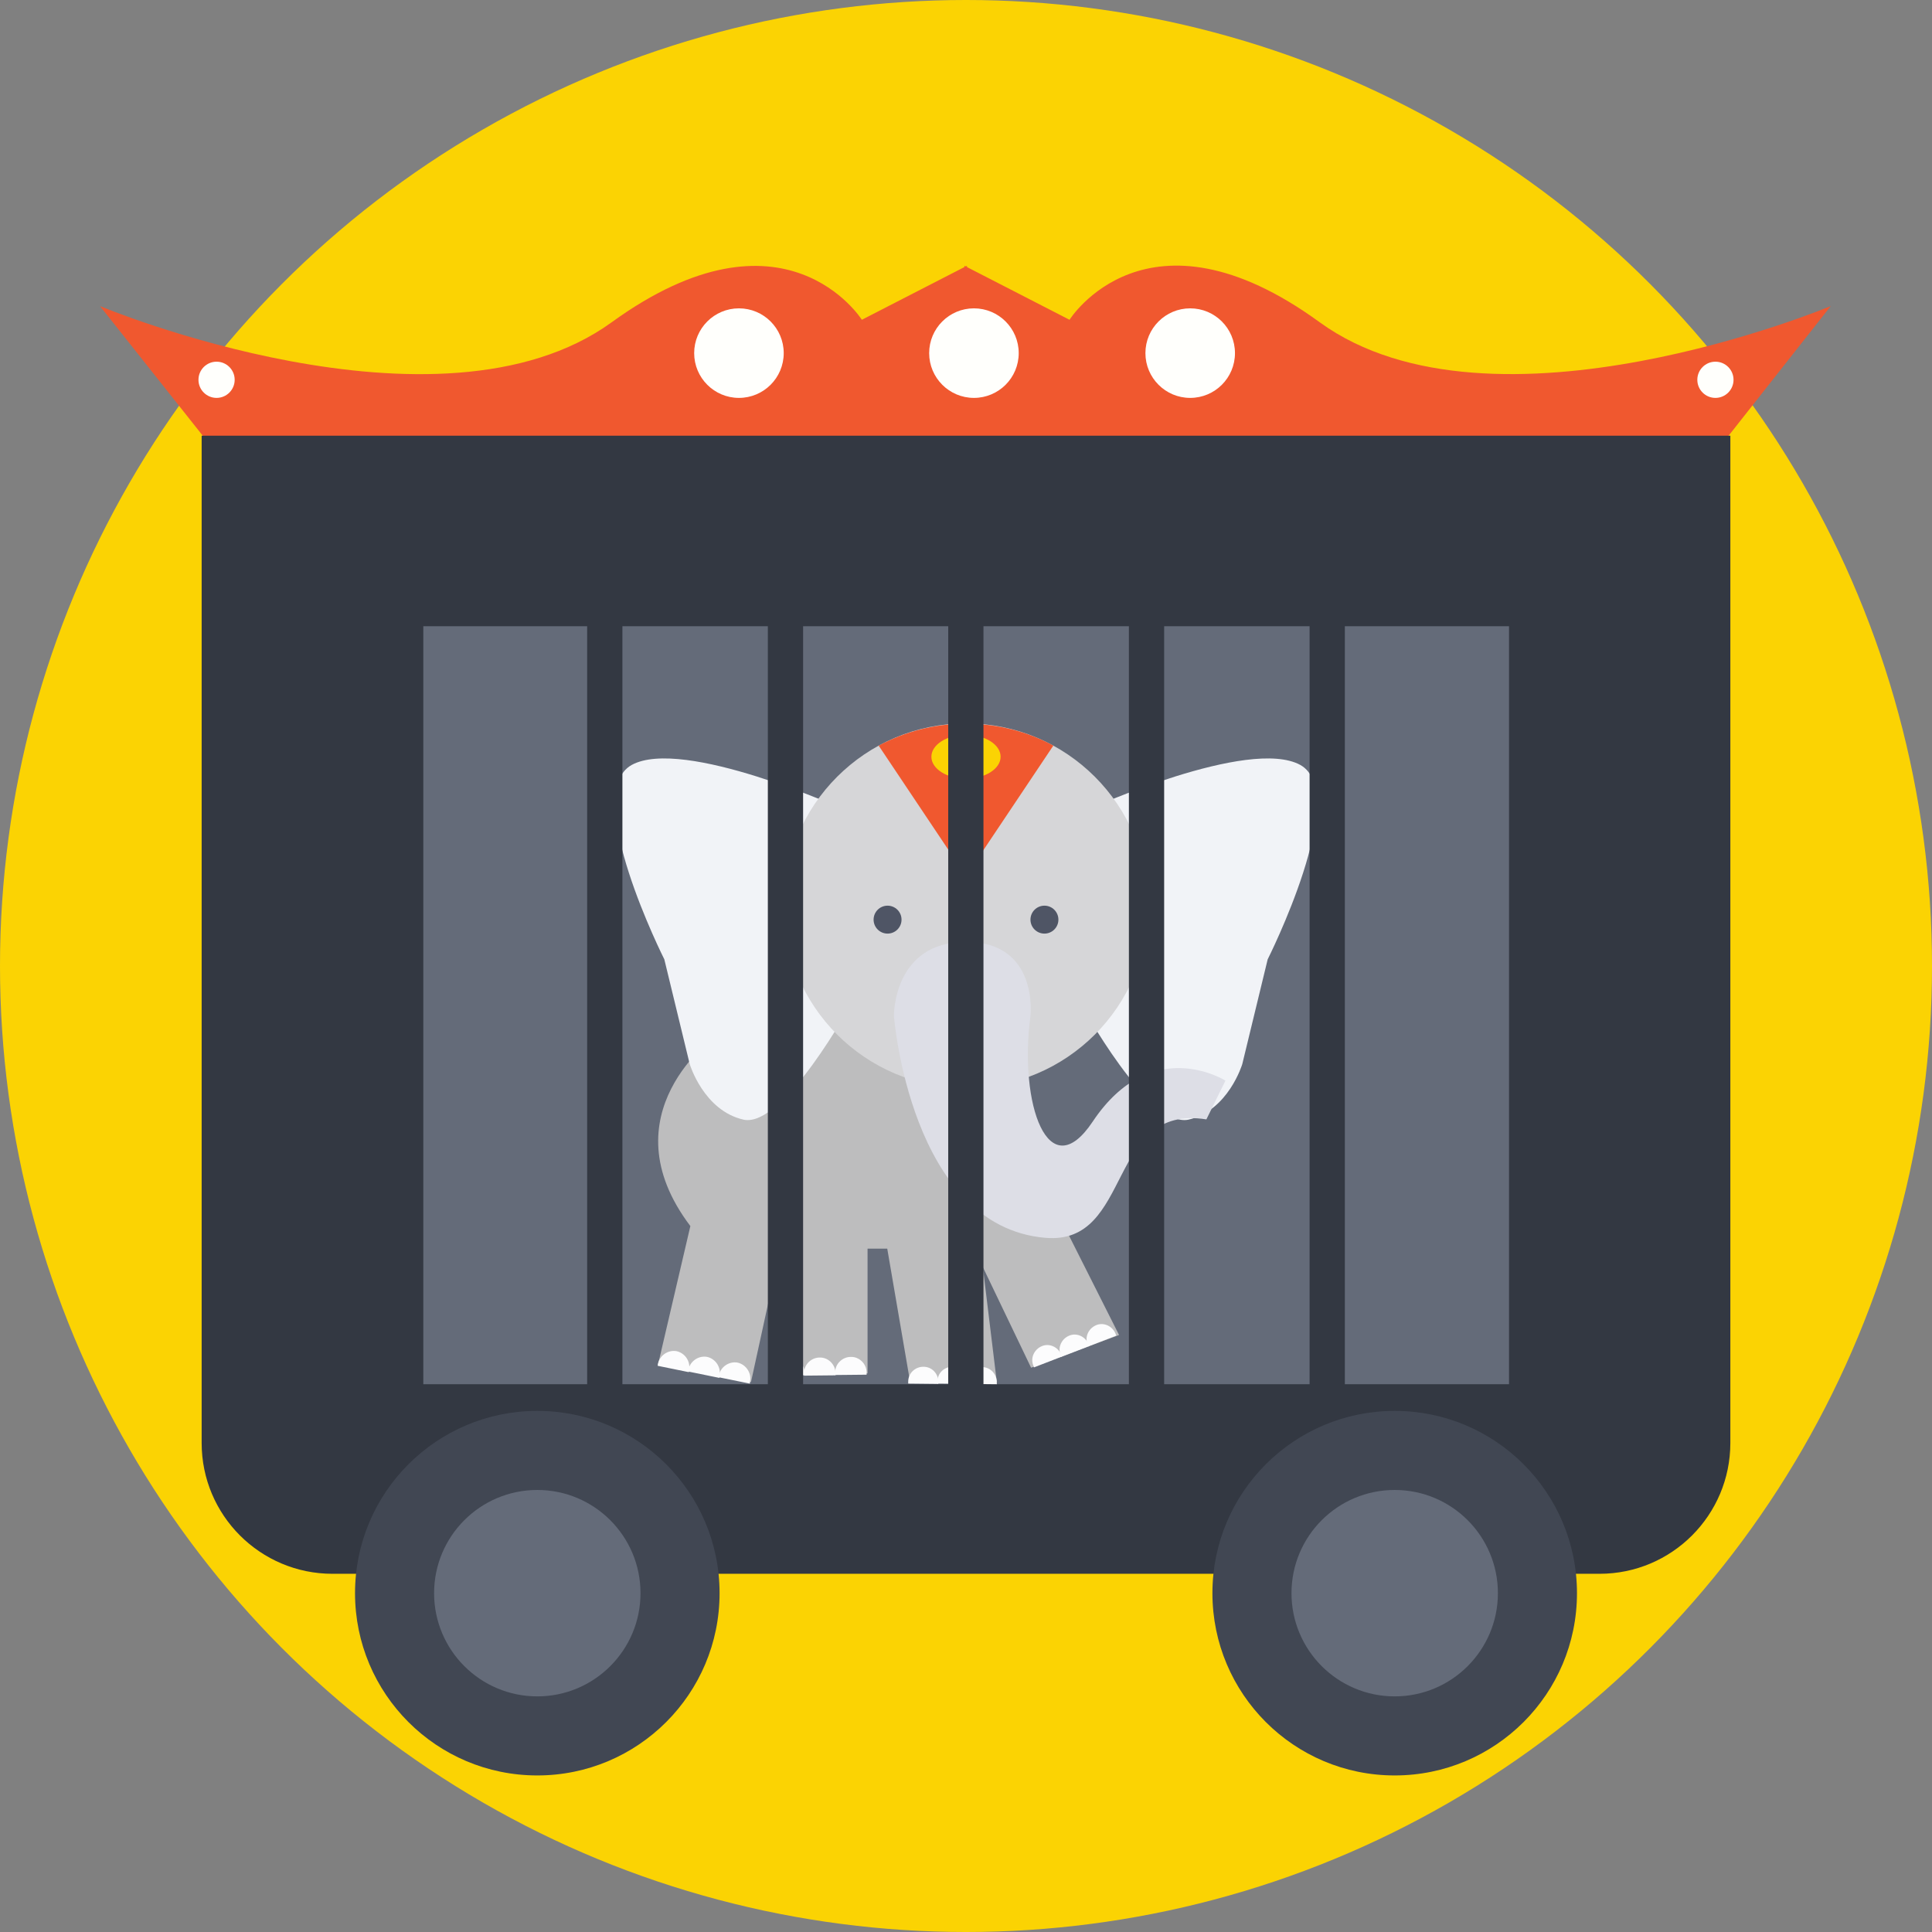 <?xml version="1.0" encoding="iso-8859-1"?>
<!-- Generator: Adobe Illustrator 19.0.0, SVG Export Plug-In . SVG Version: 6.00 Build 0)  -->
<svg version="1.1" id="Layer_1" xmlns="http://www.w3.org/2000/svg" xmlns:xlink="http://www.w3.org/1999/xlink" x="0px" y="0px"
	 viewBox="0 0 393.309 393.309" style="enable-background:new 0 0 393.309 393.309;" xml:space="preserve">
<rect x="0" y="0" width="393.309" height="393.309" fill="#808080" stroke="none"/>
<circle style="fill:#FBD303;" cx="196.655" cy="196.655" r="196.655"/>
<path style="fill:#F0582F;" d="M268.671,65.616c-35.232-25.665-50.941-0.517-50.941-0.517l-20.881-10.731v-0.259l-0.259,0.129
	l-0.259-0.129v0.259l-20.881,10.731c0,0-15.709-25.018-50.941,0.517S20.364,62.319,20.364,62.319l21.01,26.505v2.457l155.216-2.457
	l155.216,2.457v-2.457l20.881-26.505C372.816,62.255,303.903,91.152,268.671,65.616z"/>
<path style="fill:#333842;" d="M41.051,88.695v205.059c0,14.739,11.96,26.634,26.634,26.634h257.939
	c14.739,0,26.634-11.96,26.634-26.634V88.695H41.051z"/>
<rect x="86.174" y="127.483" style="fill:#646B79;" width="221.026" height="154.311"/>
<path style="fill:#BDBDBE;" d="M145.713,210.877c0,0-22.497,15.838-5.172,38.723l-6.594,28.25l18.941,3.491l4.655-21.333v19.911
	l19.071-0.323V254.19h4.008l4.655,27.152h17.648l-2.844-23.402l9.826,20.493l17.907-6.659l-17.907-35.556l-22.109-35.556
	L145.713,210.877z"/>
<g>
	<path style="fill:#F1F3F7;" d="M171.636,164.719c0,0-32.582-14.739-43.055-8.986c-10.343,5.818,6.659,39.564,6.659,39.564
		l5.172,21.333c0,0,2.844,9.503,10.99,11.313c8.145,1.681,21.915-23.661,21.915-23.661L171.636,164.719z"/>
	<path style="fill:#F1F3F7;" d="M221.673,164.719c0,0,32.582-14.739,43.055-8.986c10.343,5.818-6.659,39.564-6.659,39.564
		l-5.172,21.333c0,0-2.844,9.503-10.99,11.313c-8.145,1.681-21.915-23.661-21.915-23.661L221.673,164.719z"/>
</g>
<circle style="fill:#D6D6D8;" cx="196.655" cy="184.372" r="37.107"/>
<path style="fill:#DDDEE6;" d="M181.98,206.804c0,0,3.297,42.861,30.836,45.188c17.907,1.552,12.347-27.345,32.776-24.113
	l3.879-7.887c0,0-15.063-9.568-27.022,8.339c-9.05,13.576-15.063-3.62-12.671-21.527c0,0,1.745-15.063-13.123-15.063
	S181.98,206.804,181.98,206.804z"/>
<g>
	<circle style="fill:#4F5565;" cx="180.687" cy="187.216" r="2.844"/>
	<circle style="fill:#4F5565;" cx="212.622" cy="187.216" r="2.844"/>
</g>
<g>
	<path style="fill:#FCFCFD;" d="M216.178,276.17c0-0.129-0.065-0.259-0.129-0.388c-0.646-1.552-2.392-2.392-3.943-1.745
		s-2.392,2.392-1.745,3.943c0.065,0.129,0.065,0.259,0.129,0.388L216.178,276.17z"/>
	<path style="fill:#FCFCFD;" d="M221.737,274.036c0-0.129-0.065-0.259-0.129-0.388c-0.646-1.552-2.392-2.392-3.943-1.745
		c-1.551,0.646-2.392,2.392-1.745,3.943c0.065,0.129,0.065,0.259,0.129,0.388L221.737,274.036z"/>
	<path style="fill:#FCFCFD;" d="M227.232,271.903c0-0.129-0.065-0.259-0.129-0.388c-0.646-1.552-2.392-2.392-3.943-1.745
		c-1.551,0.646-2.392,2.392-1.745,3.943c0.065,0.129,0.065,0.259,0.129,0.388L227.232,271.903z"/>
	<path style="fill:#FCFCFD;" d="M191.03,281.729c0-0.129,0-0.323,0-0.388c0-1.681-1.293-3.103-3.038-3.103
		c-1.681,0-3.103,1.293-3.103,3.038c0,0.129,0,0.323,0,0.388L191.03,281.729z"/>
	<path style="fill:#FCFCFD;" d="M196.978,281.729c0-0.129,0-0.323,0-0.388c0-1.681-1.293-3.103-3.038-3.103
		s-3.103,1.293-3.103,3.038c0,0.129,0,0.323,0,0.388L196.978,281.729z"/>
	<path style="fill:#FCFCFD;" d="M202.925,281.794c0-0.129,0-0.323,0-0.388c0-1.681-1.293-3.103-3.038-3.103
		c-1.681,0-3.103,1.293-3.103,3.038c0,0.129,0,0.323,0,0.388L202.925,281.794z"/>
	<path style="fill:#FCFCFD;" d="M163.814,279.984c0-0.129,0-0.323,0-0.453c0-1.745-1.487-3.232-3.232-3.168
		c-1.745,0.065-3.232,1.487-3.168,3.232c0,0.129,0,0.323,0,0.453L163.814,279.984z"/>
	<path style="fill:#FCFCFD;" d="M170.085,279.984c0-0.129,0-0.323,0-0.453c0-1.745-1.487-3.232-3.232-3.168
		c-1.745,0-3.232,1.487-3.168,3.232c0,0.129,0,0.323,0,0.453L170.085,279.984z"/>
	<path style="fill:#FCFCFD;" d="M176.42,279.855c0-0.129,0-0.323,0-0.453c0-1.745-1.487-3.232-3.232-3.168
		c-1.745,0-3.232,1.487-3.168,3.232c0,0.129,0,0.323,0,0.453L176.42,279.855z"/>
	<path style="fill:#FCFCFD;" d="M140.218,279.337c0.065-0.129,0.065-0.323,0.065-0.453c0.323-1.745-0.84-3.426-2.521-3.814
		c-1.745-0.323-3.426,0.84-3.814,2.521c0,0.129-0.065,0.323-0.065,0.453L140.218,279.337z"/>
	<path style="fill:#FCFCFD;" d="M146.424,280.501c0.065-0.129,0.065-0.323,0.065-0.453c0.323-1.745-0.84-3.426-2.521-3.814
		c-1.745-0.323-3.426,0.84-3.814,2.521c0,0.129-0.065,0.323-0.065,0.453L146.424,280.501z"/>
	<path style="fill:#FCFCFD;" d="M152.63,281.665c0.065-0.129,0.065-0.323,0.065-0.453c0.323-1.745-0.84-3.426-2.521-3.814
		c-1.745-0.323-3.426,0.84-3.814,2.521c0,0.129-0.065,0.323-0.065,0.453L152.63,281.665z"/>
</g>
<path style="fill:#F0582F;" d="M214.432,151.79c-5.236-2.844-11.313-4.461-17.778-4.461s-12.412,1.616-17.778,4.461l17.778,26.57
	L214.432,151.79z"/>
<g>
	<ellipse style="fill:#FBD303;" cx="196.655" cy="154.053" rx="7.046" ry="4.461"/>
	<circle style="fill:#FBD303;" cx="196.655" cy="164.655" r="2.844"/>
</g>
<path style="fill:#29B36F;" d="M194.521,189.156c0-0.259-0.453-10.796,2.133-10.796c2.651,0,2.069,10.796,2.069,10.796H194.521z"/>
<g>
	<rect x="119.531" y="122.117" style="fill:#333842;" width="7.176" height="165.107"/>
	<rect x="156.315" y="122.117" style="fill:#333842;" width="7.176" height="165.107"/>
	<rect x="193.034" y="122.117" style="fill:#333842;" width="7.176" height="165.107"/>
	<rect x="229.818" y="122.117" style="fill:#333842;" width="7.176" height="165.107"/>
	<rect x="266.602" y="122.117" style="fill:#333842;" width="7.176" height="165.107"/>
</g>
<circle style="fill:#414753;" cx="109.382" cy="324.331" r="37.107"/>
<circle style="fill:#646B79;" cx="109.382" cy="324.331" r="21.01"/>
<circle style="fill:#414753;" cx="283.927" cy="324.331" r="37.107"/>
<circle style="fill:#646B79;" cx="283.927" cy="324.331" r="21.01"/>
<g>
	<circle style="fill:#FFFFFC;" cx="150.432" cy="71.887" r="9.115"/>
	<circle style="fill:#FFFFFC;" cx="44.089" cy="77.317" r="3.685"/>
	<circle style="fill:#FFFFFC;" cx="349.22" cy="77.317" r="3.685"/>
	<circle style="fill:#FFFFFC;" cx="242.295" cy="71.887" r="9.115"/>
	<circle style="fill:#FFFFFC;" cx="198.271" cy="71.887" r="9.115"/>
</g>
<g>
</g>
<g>
</g>
<g>
</g>
<g>
</g>
<g>
</g>
<g>
</g>
<g>
</g>
<g>
</g>
<g>
</g>
<g>
</g>
<g>
</g>
<g>
</g>
<g>
</g>
<g>
</g>
<g>
</g>
</svg>
